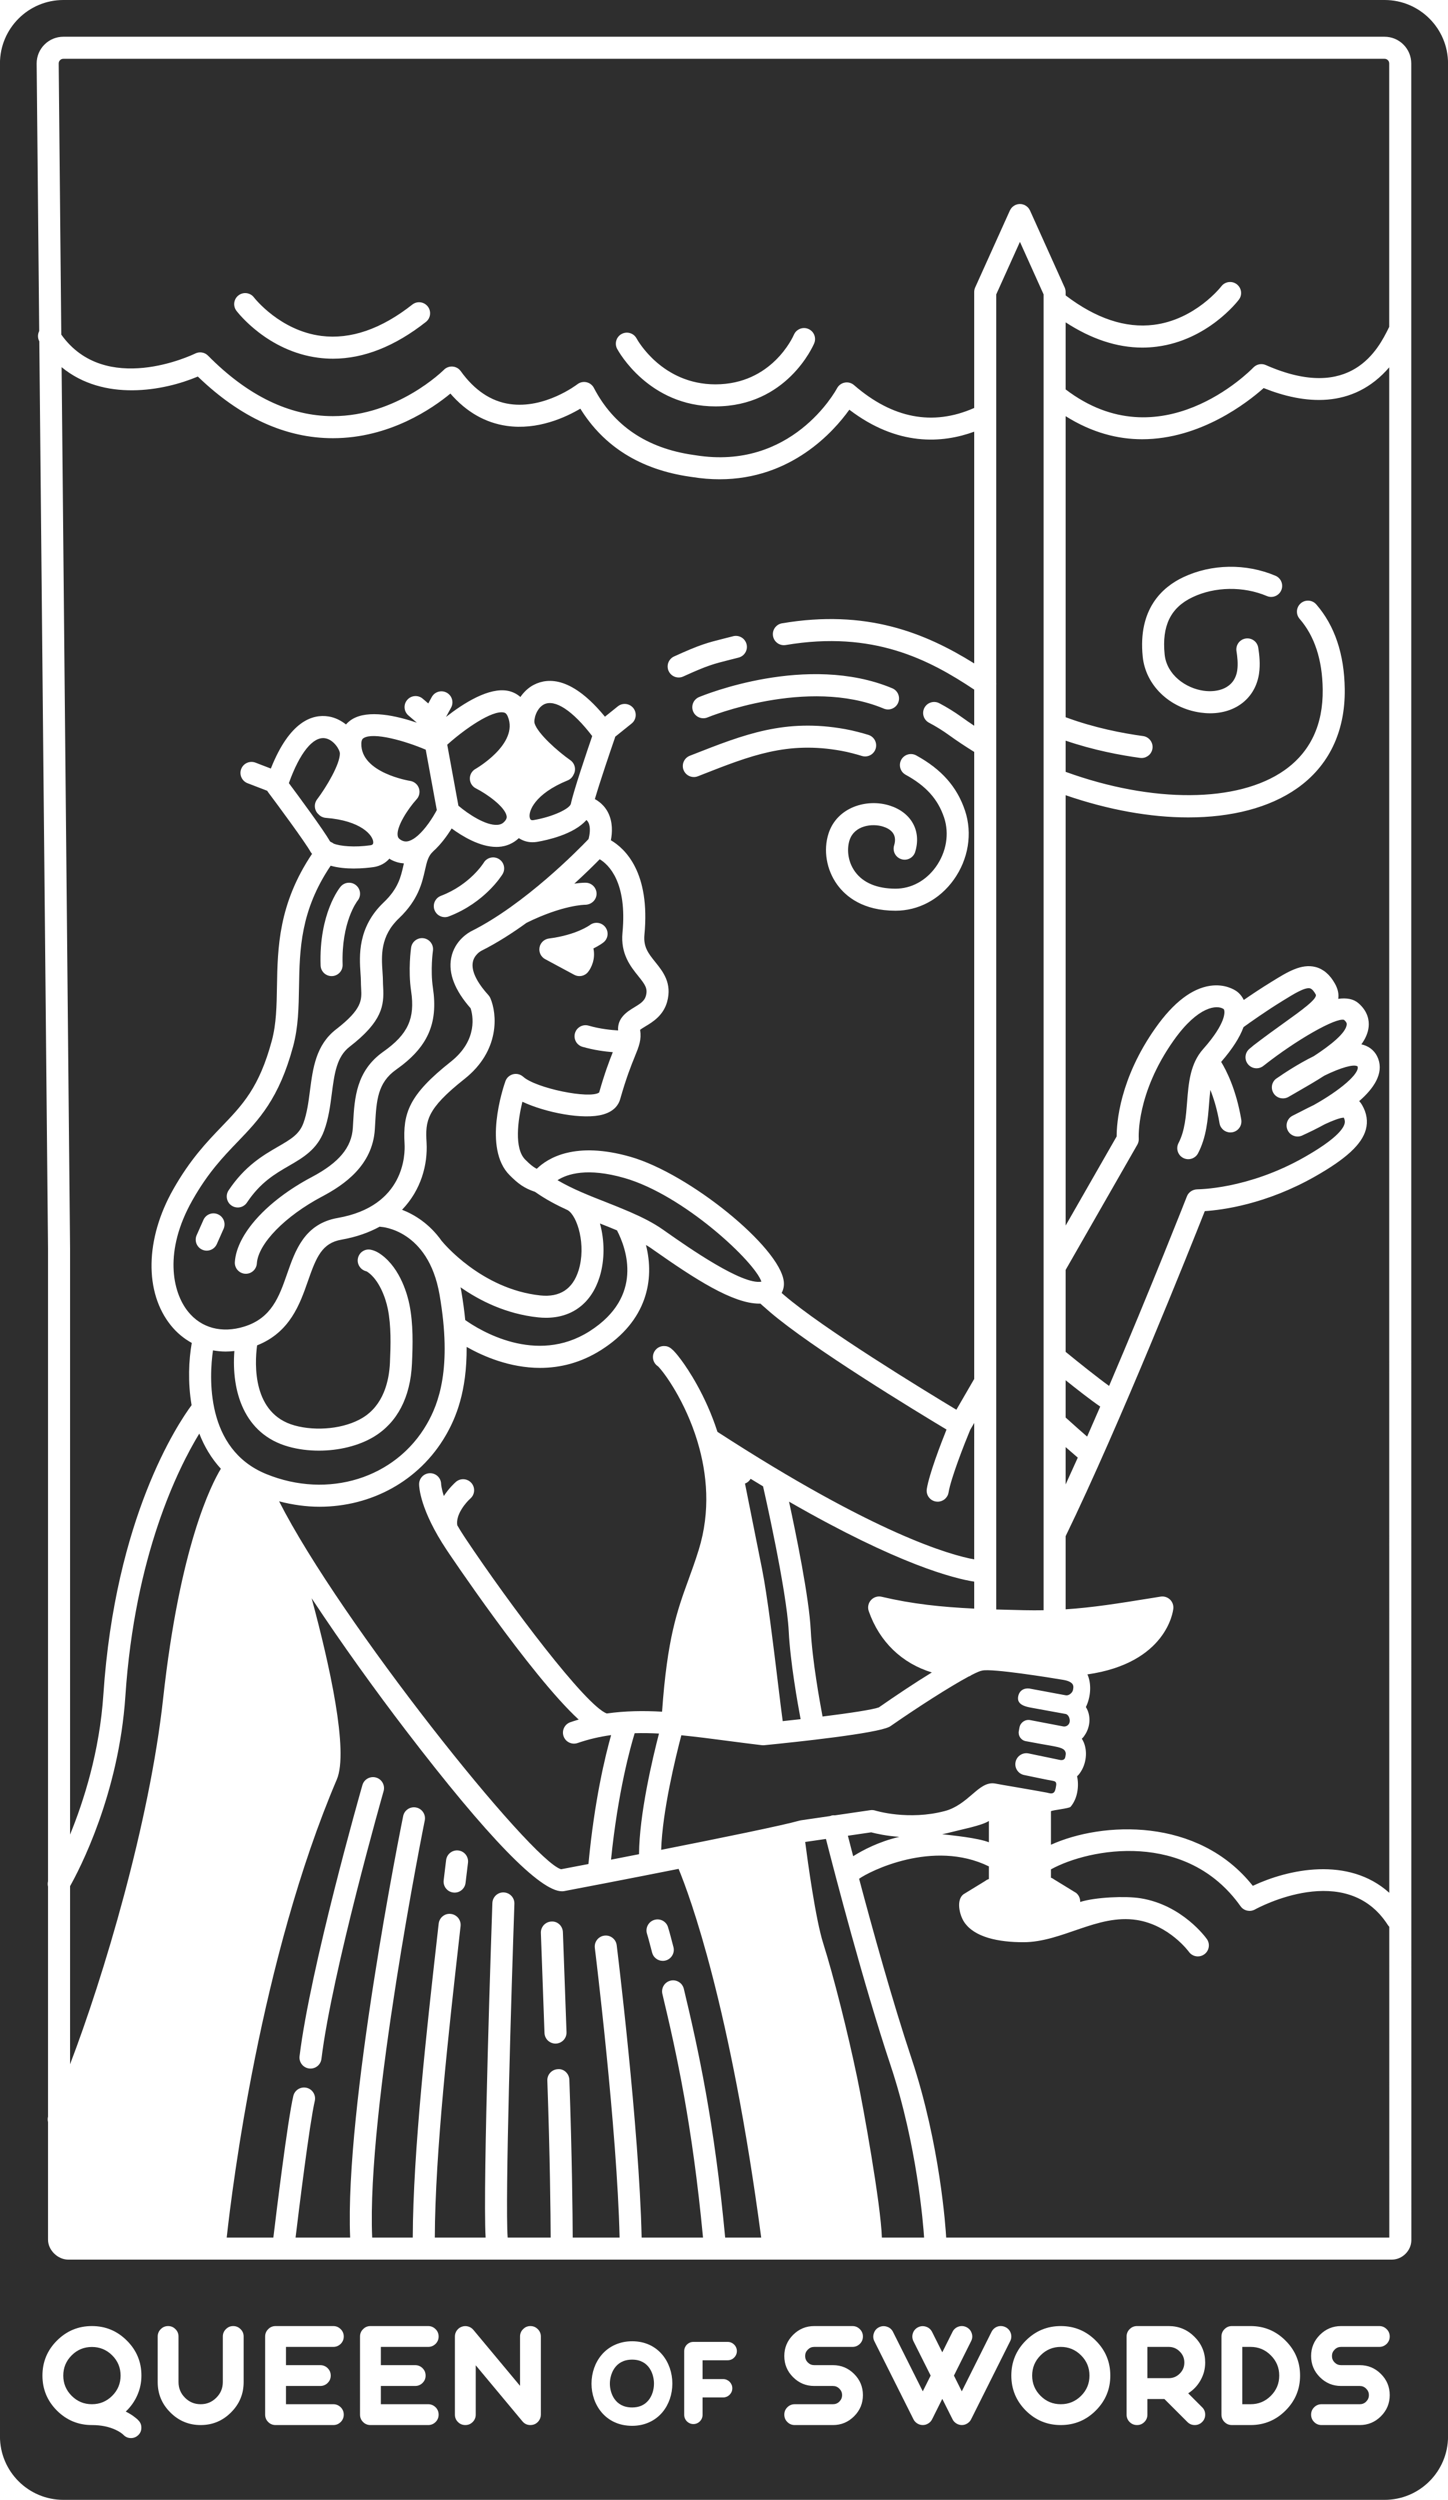<?xml version="1.0" encoding="UTF-8"?><svg xmlns="http://www.w3.org/2000/svg" xmlns:xlink="http://www.w3.org/1999/xlink" height="1100.0" preserveAspectRatio="xMidYMid meet" version="1.0" viewBox="281.4 50.0 637.2 1100.0" width="637.2" zoomAndPan="magnify"><g id="change1_1"><path d="M730.228,156.42l10.408,23.111v579.017c-2.767,0.046-5.599,0.054-8.588-0.017 c-4.297-0.092-8.323-0.199-12.244-0.32V351.35c0.029-0.309,0.029-0.615,0-0.921V179.532L730.228,156.42z M654.511,857.768 c0.601,2.348,1.386,5.397,2.329,9.01c4.227-2.666,11.353-6.444,20.323-8.516c-5.922-0.426-10.388-1.458-12.388-1.994 L654.511,857.768z M750.335,608.799v36.046c5.951,4.88,14.133,11.402,19.131,14.997c18.269-42.747,34.01-82.825,34.246-83.43 c0.739-1.885,2.567-3.04,4.591-3.078c0.18-0.047,22.035,0.104,47.05-14.113c13.419-7.628,17.049-12.222,17.731-14.735 c0.18-0.66,0.253-1.443-0.319-2.69c-1.768,0.032-5.162,1.405-8.348,2.886c-3.77,2.068-7.145,3.672-9.358,4.676l-0.511,0.249 c-2.396,1.184-5.304,0.183-6.488-2.22c-0.338-0.685-0.496-1.411-0.496-2.128c-0.003-1.793,0.995-3.517,2.715-4.36l0.578-0.284 c0.893-0.439,1.926-0.969,3.047-1.547c1.768-0.912,3.662-1.888,5.604-2.813c11.628-6.476,20.412-13.965,19.282-17.021 c-1.591-1.092-7.265,0.489-14.571,4.06c-3.836,2.46-8.001,4.897-12.276,7.341c-1.288,0.736-2.466,1.408-3.492,2.011 c-0.006,0.003-0.013,0.009-0.022,0.013c-2.314,1.342-5.336,0.578-6.674-1.737c-1.345-2.317-0.603-5.257,1.714-6.599 c2.842-1.983,9.128-6.163,16.115-9.617c7.091-4.632,14.075-10.062,14.448-13.861c0.032-0.316,0.095-0.972-1.197-2.093 c-3.561-1.017-20.579,8.515-35.491,20.276c-2.078,1.639-5.077,1.313-6.757-0.729c-1.673-2.043-1.411-5.045,0.6-6.76 c0,0,1.493-1.279,1.866-1.566c5.096-3.915,9.595-7.142,13.564-9.99c7.6-5.449,14.779-10.599,13.766-12.421 c-0.597-1.073-1.515-2.406-2.504-2.665c-2.201-0.575-7.113,2.453-11.439,5.124l-0.979,0.603c-7.052,4.34-14.112,9.359-16.849,11.336 c-1.661,4.565-4.956,9.683-9.842,15.302c2.222,3.611,6.601,12.048,8.852,25.388c0.445,2.643-1.336,5.143-3.975,5.592 c-0.275,0.044-0.546,0.066-0.815,0.066c-2.324,0-4.376-1.673-4.777-4.041c-1.036-6.139-2.563-10.998-4.033-14.692 c-0.23,1.913-0.397,3.926-0.561,6.037c-0.54,6.911-1.149,14.748-4.853,21.855c-1.238,2.371-4.161,3.296-6.542,2.059 c-2.374-1.238-3.296-4.164-2.059-6.542c2.788-5.352,3.293-11.846,3.782-18.126c0.644-8.247,1.31-16.778,7.066-23.25 c10.084-11.347,9.753-16.629,9.071-17.548c-0.028-0.019-0.057-0.041-0.085-0.063c-2.753-1.879-11.073-1.538-21.93,13.769 c-16.607,23.414-15.417,42.977-15.404,43.17c0.07,0.963-0.148,1.92-0.628,2.756L750.335,608.799z M750.335,673.742 c4.064,3.681,7.193,6.437,9.462,8.398c1.93-4.38,3.855-8.796,5.765-13.215c-4.139-2.821-10.227-7.578-15.226-11.588V673.742z M750.335,703.198c1.77-3.857,3.556-7.798,5.35-11.804c-1.284-1.089-3.056-2.616-5.35-4.636V703.198z M308.371,197.237 l-1.146-119.303c0-0.568,0.204-1.061,0.607-1.463c0.402-0.402,0.894-0.606,1.463-0.606H599.98h290.685 c0.568,0,1.06,0.204,1.463,0.606c0.403,0.403,0.606,0.895,0.606,1.463v115.9l-0.213,0.426c-4.468,9.03-16.345,33.022-54.103,16.371 c-1.863-0.821-4.038-0.385-5.449,1.07c-1.66,1.719-40.931,41.414-82.633,9.647v-29.506c11.291,7.347,22.59,11.107,33.739,11.107 c2.15,0,4.297-0.139,6.435-0.414c22.391-2.889,35.523-19.957,36.069-20.683c1.613-2.131,1.19-5.162-0.938-6.779 c-2.128-1.623-5.165-1.203-6.791,0.922c-0.111,0.145-11.373,14.625-29.691,16.936c-12.49,1.572-25.541-2.814-38.822-12.947v-1.494 c0-0.685-0.145-1.364-0.426-1.992l-15.253-33.875c-0.043-0.095-0.105-0.174-0.154-0.264c-0.079-0.149-0.158-0.295-0.252-0.436 c-0.086-0.127-0.18-0.245-0.275-0.362c-0.104-0.128-0.209-0.251-0.326-0.369c-0.109-0.108-0.225-0.206-0.343-0.303 c-0.125-0.103-0.251-0.204-0.388-0.294c-0.133-0.089-0.272-0.164-0.413-0.239c-0.096-0.051-0.178-0.116-0.278-0.161 c-0.05-0.023-0.103-0.031-0.154-0.051c-0.138-0.057-0.28-0.099-0.423-0.143c-0.17-0.053-0.338-0.107-0.51-0.14 c-0.116-0.022-0.234-0.03-0.351-0.044c-0.198-0.023-0.395-0.045-0.592-0.044c-0.108,0.001-0.216,0.016-0.324,0.024 c-0.205,0.016-0.409,0.033-0.609,0.074c-0.11,0.022-0.218,0.059-0.327,0.09c-0.197,0.054-0.391,0.113-0.58,0.193 c-0.039,0.016-0.079,0.022-0.118,0.039c-0.079,0.036-0.145,0.088-0.221,0.128c-0.171,0.088-0.337,0.18-0.497,0.288 c-0.115,0.077-0.221,0.163-0.328,0.249c-0.136,0.109-0.267,0.221-0.391,0.346c-0.107,0.107-0.203,0.222-0.299,0.338 c-0.101,0.124-0.201,0.248-0.29,0.382c-0.095,0.142-0.175,0.29-0.255,0.441c-0.046,0.088-0.107,0.164-0.148,0.256l-15.278,33.878 c-0.284,0.625-0.429,1.304-0.429,1.992v51.045c-0.05,0.02-0.102,0.027-0.152,0.049c-18.11,7.947-35.848,4.543-52.736-10.129 c-1.118-0.969-2.621-1.377-4.057-1.105c-1.449,0.262-2.703,1.178-3.4,2.475c-0.799,1.487-20.065,36.303-62.265,29.502l-1.14-0.171 c-20.292-2.93-34.964-12.844-43.612-29.467c-0.666-1.276-1.86-2.191-3.265-2.497c-1.402-0.313-2.87,0.019-4.01,0.903 c-0.139,0.107-14.296,10.959-29.748,8.695c-8.272-1.2-15.531-6.078-21.577-14.489c-0.834-1.162-2.137-1.891-3.561-2.002 c-1.418-0.111-2.826,0.41-3.83,1.427c-0.202,0.202-20.507,20.396-48.859,20.396c-0.006,0-0.016,0-0.022,0 c-19.001-0.006-37.48-8.967-54.927-26.632c-1.462-1.481-3.7-1.863-5.576-0.954C365.727,206.341,327.705,224.338,308.371,197.237z M552.982,203.511c0.553,1.032,13.883,25.315,43.252,25.315c0.003,0,0.006,0,0.006,0c31.365-0.003,42.971-26.613,43.451-27.746 c1.039-2.46-0.111-5.292-2.567-6.34c-2.453-1.051-5.301,0.095-6.362,2.548c-0.382,0.89-9.706,21.836-34.522,21.839 c-0.003,0-0.003,0-0.006,0c-23.427,0-34.244-19.354-34.708-20.207c-1.266-2.349-4.199-3.233-6.558-1.973 C552.607,198.21,551.716,201.15,552.982,203.511z M385.434,186.74c0.546,0.726,13.677,17.794,36.066,20.683 c2.141,0.275,4.284,0.414,6.438,0.414c13.501,0,27.222-5.424,40.884-16.181c2.106-1.658,2.469-4.708,0.811-6.81 c-1.658-2.106-4.711-2.469-6.81-0.811c-13.677,10.77-27.121,15.392-39.971,13.785c-18.233-2.302-29.473-16.658-29.685-16.933 c-1.617-2.137-4.66-2.554-6.788-0.938C384.241,181.562,383.818,184.602,385.434,186.74z M312.232,857.262l0-257.98l-3.723-387.721 c18.533,15.249,44.808,10.528,59.949,4.131c18.66,18.009,38.639,27.134,59.436,27.131c0.032,0,0.063,0,0.095,0 c24.816-0.032,43.684-13.071,51.612-19.638c6.997,8.064,15.294,12.834,24.725,14.205c13.646,1.995,26.022-3.763,32.457-7.565 c10.378,16.749,26.562,26.809,48.187,29.931l0.985,0.145c4.237,0.685,8.269,0.995,12.121,0.995 c31.475-0.003,50.106-20.876,57.078-30.613c21.253,16.212,40.922,14.794,54.953,9.669v101.976 c-21.802-13.595-47.601-23.91-84.565-17.656c-2.643,0.445-4.42,2.949-3.972,5.588c0.442,2.639,2.965,4.42,5.588,3.972 c38.49-6.5,63.059,6.375,82.948,19.621v15.902c-1.833-1.223-3.646-2.464-5.402-3.735c-3.154-2.28-6.507-4.36-9.964-6.182 c-2.371-1.241-5.301-0.341-6.551,2.03c-1.247,2.371-0.338,5.304,2.03,6.551c3.056,1.61,6.018,3.445,8.802,5.459 c3.544,2.567,7.28,5.027,11.085,7.388v275.902l-7.846,13.552c-13.962-8.402-58.823-35.772-75.955-50.567 c-0.295-0.255-0.64-0.563-0.942-0.826c0.8-1.475,1.168-3.213,0.939-5.11c-1.831-15.127-41.582-47.397-67.512-54.807 c-24.257-6.924-36.289,0.511-41.183,5.297c-1.716-0.869-3.038-2.009-5.09-4.063c-4.906-4.906-3.236-17.277-1.241-25.445 c10.053,4.717,26.831,8.098,35.586,5.579c4.992-1.44,6.798-4.43,7.439-6.681c2.731-9.639,4.97-15.139,6.45-18.78 c1.86-4.575,3.006-7.391,2.336-11.767c0.524-0.433,1.582-1.067,2.327-1.516c3.126-1.879,7.849-4.72,9.541-10.751 c2.311-8.237-1.841-13.393-5.178-17.539c-2.968-3.691-5.317-6.608-4.799-11.995c2.622-27.315-8.334-37.832-14.761-41.616 c0.628-3.226,0.927-7.967-1.256-12.234c-0.96-1.878-2.707-4.179-5.782-5.882c2.202-7.57,6.869-21.324,8.832-26.982 c0.05-0.142,0.058-0.29,0.094-0.436l7.237-5.816c2.087-1.677,2.422-4.73,0.742-6.817c-1.68-2.093-4.739-2.422-6.817-0.742 l-5.659,4.547c-14.171-17.277-24.695-17.375-31.196-14.082c-2.479,1.257-4.462,3.194-6.008,5.405 c-1.763-1.556-3.691-2.326-5.302-2.671c-8.423-1.796-19.748,5.423-27.428,11.449l2.233-4.093c1.285-2.352,0.417-5.298-1.932-6.58 c-2.355-1.291-5.298-0.42-6.58,1.932l-1.531,2.807l-2.425-2.081c-2.04-1.743-5.096-1.512-6.839,0.524 c-1.743,2.033-1.509,5.093,0.524,6.839l3.647,3.129c0.041,0.035,0.092,0.045,0.134,0.079c-8.899-3.028-21.496-5.948-28.645-1.471 c-0.856,0.538-1.768,1.273-2.606,2.231c-2.203-1.744-4.785-3.059-7.646-3.52c-7.184-1.151-17.184,2.144-25.418,22.918l-6.777-2.607 c-2.488-0.947-5.304,0.284-6.267,2.788c-0.96,2.497,0.287,5.304,2.788,6.267l8.662,3.333c0.078,0.127,0.132,0.266,0.223,0.387 c4.398,5.863,16.361,22.057,18.858,26.496c0.181,0.321,0.432,0.578,0.642,0.873c-14.794,22.088-15.146,41.319-15.434,58.389 c-0.142,8.443-0.275,16.418-2.257,23.784c-5.56,20.649-12.847,28.229-22.073,37.831c-6.482,6.747-13.832,14.394-21.334,27.645 c-12.339,21.801-12.74,45.291-1.02,59.843c2.625,3.261,5.747,5.813,9.19,7.708c-1.321,7.488-1.779,17.36-0.078,27.391 c-6.064,8.192-33.624,49.377-38.826,127.401C325.216,820.817,318.216,842.647,312.232,857.262z M651.531,380.358 c3.407,0.612,6.861,1.579,9.156,2.283c2.564,0.786,5.27-0.657,6.059-3.217c0.783-2.561-0.657-5.273-3.217-6.059 c-2.551-0.78-6.403-1.856-10.286-2.554c-26.367-4.726-44.29,2.311-66.982,11.227l-1.31,0.515c-2.491,0.979-3.719,3.795-2.741,6.289 c0.751,1.91,2.579,3.075,4.515,3.075c0.59,0,1.19-0.107,1.774-0.335l1.31-0.515C611.904,382.381,627.854,376.102,651.531,380.358z M679.921,390.903c8.998,4.935,14.22,10.747,16.933,18.846c2.384,7.117,1.007,15.253-3.678,21.766 c-4.357,6.053-10.804,9.526-17.69,9.526c-8.105,0-14.261-2.576-17.801-7.451c-3.546-4.878-3.533-10.517-2.444-13.864 c2.144-6.608,10.078-7.483,14.757-6.005c3.085,0.979,6.435,3.211,4.865,8.282c-0.792,2.557,0.638,5.273,3.198,6.065 c2.564,0.805,5.276-0.641,6.065-3.198c2.842-9.172-1.661-17.365-11.196-20.393c-10.002-3.179-23.133,0.613-26.916,12.25 c-2.396,7.372-0.931,16.02,3.82,22.562c3.795,5.225,11.325,11.451,25.65,11.451c10.043,0,19.361-4.941,25.565-13.561 c6.504-9.036,8.373-20.443,5.001-30.512c-3.498-10.441-10.318-18.154-21.463-24.27c-2.352-1.282-5.298-0.429-6.586,1.92 S677.572,389.615,679.921,390.903z M589.026,356.728c-2.472,1.032-3.637,3.871-2.605,6.34c0.777,1.863,2.58,2.984,4.477,2.984 c0.622,0,1.253-0.12,1.863-0.373c0.439-0.18,43.886-17.937,77.546-3.874c2.472,1.039,5.311-0.136,6.343-2.605 c1.032-2.472-0.133-5.311-2.605-6.343C636.587,337.213,590.952,355.926,589.026,356.728z M575.636,345.274 c0.815,1.787,2.573,2.842,4.417,2.842c0.672,0,1.354-0.139,2.005-0.436c10.738-4.887,13.207-5.509,20.544-7.356l3.833-0.972 c2.592-0.669,4.155-3.312,3.489-5.907c-0.669-2.595-3.315-4.155-5.907-3.489l-3.782,0.963c-7.757,1.951-10.659,2.684-22.193,7.934 C575.601,339.963,574.528,342.836,575.636,345.274z M710.105,676.125l-1.757,3.036c-2.394,5.745-8.461,21.132-9.533,27.572 c-0.395,2.374-2.45,4.054-4.777,4.054c-0.265,0-0.534-0.022-0.802-0.066c-2.643-0.439-4.427-2.936-3.988-5.579 c1.116-6.705,6.079-19.618,8.678-26.105c-13.366-8.02-59.731-36.198-77.961-51.94c-1.246-1.077-2.61-2.28-3.976-3.485 c-0.152,0.004-0.296,0.024-0.45,0.024c-11.72,0-28.577-11.025-46.295-23.456l-1.765-1.238c-0.571-0.399-1.223-0.74-1.821-1.119 c3.879,15.302,0.469,33.373-19.649,46.161c-9.147,5.816-18.369,7.922-26.935,7.922c-13.291,0-24.965-5.068-32.324-9.226 c0.14,19.777-4.814,31.339-9.129,38.823c-11.631,20.159-32.842,31.5-55.619,31.503c-5.868,0-11.837-0.835-17.777-2.383 c27.028,53.201,110.929,158.156,124.083,161.892c2.646-0.497,6.838-1.296,12.039-2.297c2.615-27.891,7.368-47.503,9.984-56.736 c-4.97,0.688-9.867,1.805-14.765,3.499c-2.545,0.868-5.295-0.474-6.169-2.999c-0.875-2.532,0.467-5.295,2.999-6.169 c1.221-0.422,2.441-0.799,3.662-1.159c-21.232-19.521-57.613-73.91-58.04-74.553c-11.852-17.779-12.193-27.914-12.193-29.009 c0-2.677,2.172-4.85,4.85-4.85c2.655,0,4.809,2.131,4.85,4.777c0.007,0.141,0.129,1.95,1.182,5.27 c2.259-3.448,4.764-5.736,5.296-6.201c2.017-1.765,5.086-1.557,6.842,0.458c1.759,2.011,1.56,5.067-0.445,6.832 c-1.875,1.664-6.567,7.025-5.775,11.774c0.001,0.005,0,0.009,0.001,0.013c1.007,1.738,2.149,3.587,3.463,5.557 c19.727,29.588,53.192,73.993,62.339,77.256c7.958-1.141,16.013-1.257,24.316-0.793c2.295-32.357,6.616-44.319,11.603-58.03 c1.471-4.044,2.993-8.228,4.518-13.147c5.326-17.182,3.629-33.665-0.406-47.25c-0.075-0.218-0.147-0.436-0.19-0.661 c-5.366-17.618-14.602-30.221-17.303-32.874c-1.345-0.862-2.235-2.368-2.235-4.086c0-2.677,2.172-4.85,4.85-4.85 c2.264,0,3.776,0.963,7.767,6.378c2.645,3.589,10.56,15.169,15.77,31.382c69.365,44.969,102.506,54.222,112.987,56.116V676.125z M617.224,704.176c-0.011-0.047-0.008-0.092-0.017-0.139c-1.801-1.081-3.628-2.188-5.488-3.326c-0.569,0.964-1.427,1.716-2.48,2.101 c2.053,10.297,5.274,26.448,7.534,37.742c2.283,11.417,4.973,33.6,6.937,49.8c0.839,6.93,1.593,13.151,2.129,16.992 c2.644-0.284,5.282-0.577,7.877-0.874c-1.315-6.958-4.552-25.114-5.229-38.642C627.57,749.502,617.328,704.627,617.224,704.176z M669.385,752.618c13.516,3.186,26.163,4.511,40.72,5.212v-11.869c-8.801-1.362-33.384-7.51-81.488-35.199 c3.094,14.287,8.846,42.347,9.556,56.582c0.661,13.235,4.029,31.818,5.198,37.972c12.329-1.542,22.28-3.067,24.789-4.031 c7.453-5.178,15.735-10.735,23.301-15.367c-13.09-3.978-23.055-13.448-27.769-26.985c-0.581-1.67-0.205-3.527,0.979-4.84 C665.859,752.776,667.655,752.201,669.385,752.618z M644.862,859.177l-9.137,1.335c1.174,9.065,4.593,34.022,7.922,44.559 c4.594,14.558,10.757,38.933,14.988,59.275c2.595,12.473,10.406,55.687,10.834,70.243h18.591 c-0.376-5.68-3.104-40.822-14.754-75.781C661.387,923.048,648.64,873.983,644.862,859.177z M752.514,845.038 c3.145-3.679,3.775-9.277,2.859-13.444c0.218-0.22,0.453-0.405,0.659-0.65c3.154-3.751,4.139-9.503,2.39-13.99 c-0.217-0.558-0.54-1.213-0.956-1.894c0.18-0.195,0.39-0.346,0.561-0.556c2.766-3.394,3.549-7.89,2.049-11.729 c-0.19-0.485-0.477-1.052-0.832-1.642c1.82-3.608,2.69-9.182,0.927-13.81c-0.074-0.195-0.199-0.35-0.281-0.539 c34.952-5.011,37.731-27.872,37.841-28.959c0.152-1.497-0.401-2.98-1.497-4.016c-1.096-1.029-2.605-1.49-4.098-1.26l-4.048,0.654 c-14.529,2.347-25.747,4.148-37.752,4.939v-32.182c23.805-49.032,54.865-126.936,61.239-143.039 c7.612-0.483,26.894-2.949,48.572-15.269c13.655-7.761,20.532-14.119,22.3-20.62c0.972-3.577,0.417-7.211-1.654-10.804 c-0.379-0.657-0.805-1.225-1.272-1.708c6.422-5.576,10.795-12.086,8.367-18.65c-1.096-2.962-3.362-5.112-6.381-6.062 c-0.335-0.104-0.679-0.193-1.032-0.265c1.815-2.513,2.952-5.09,3.211-7.748c0.265-2.722-0.297-6.725-4.496-10.369 c-2.22-1.92-5.298-2.415-8.891-1.913c0.319-2.087-0.107-4.272-1.44-6.662c-2.204-3.966-5.074-6.435-8.528-7.334 c-6.229-1.626-12.424,2.204-18.985,6.255l-0.966,0.597c-4.199,2.583-8.333,5.35-11.65,7.64c-1.019-2.115-2.418-3.31-3.069-3.769 c-0.988-0.714-5.216-3.397-11.698-2.469c-8.073,1.171-16.137,7.356-23.961,18.385c-16.017,22.584-17.226,42.273-17.214,47.899 l-22.451,39.224V399.915c18.87,6.494,37.329,9.771,53.955,9.771c19.061,0,35.715-4.259,47.827-12.755 c14.012-9.829,21.29-24.946,21.047-43.713c-0.202-15.392-4.42-27.926-12.531-37.259c-1.752-2.018-4.818-2.239-6.842-0.477 c-2.021,1.755-2.235,4.818-0.477,6.842c6.564,7.552,9.98,17.987,10.151,31.02c0.205,15.635-5.487,27.629-16.917,35.646 c-20.426,14.333-58.003,14.507-96.212,0.639v-13.725c12.272,4.204,24.295,6.442,32.76,7.589c0.221,0.032,0.439,0.044,0.657,0.044 c2.39,0,4.471-1.765,4.799-4.199c0.36-2.652-1.5-5.096-4.155-5.456c-8.742-1.186-21.477-3.597-34.061-8.288V233.123 c11.65,7.338,23.073,10.158,33.65,10.158c25.773,0,46.554-16.342,53.491-22.524c17.446,7.004,39.189,9.57,55.257-9.122v388.366 l0.026,282.878c-18.021-16.213-44.585-10.376-60.06-3.063c-24.118-30.433-66.425-28.236-88.83-18.081v-14.753 C744.662,846.445,751.86,845.801,752.514,845.038z M842.67,303.345c-12.986-5.5-28.172-5.247-40.637,0.676 c-9.273,4.404-19.881,14.037-17.776,34.916c1.266,12.544,11.717,22.666,25.413,24.617c1.465,0.208,2.895,0.309,4.284,0.309 c11.294,0,19.869-6.728,21.476-17.365c0.641-4.237,0.158-8.37-0.335-11.496c-0.414-2.643-2.864-4.452-5.544-4.035 c-2.646,0.414-4.452,2.898-4.035,5.544c0.382,2.437,0.764,5.611,0.322,8.537c-1.203,7.96-8.736,9.772-14.798,8.9 c-7.824-1.111-16.222-6.962-17.135-15.985c-1.269-12.594,2.636-20.598,12.288-25.183c9.854-4.679,22.382-4.869,32.694-0.508 c2.485,1.051,5.314-0.107,6.356-2.573C846.288,307.235,845.136,304.387,842.67,303.345z M918.619,77.934V600v522.067 c0,7.713-3.127,14.697-8.182,19.752c-5.055,5.055-12.038,8.181-19.752,8.181H600H309.315c-7.714,0-14.697-3.126-19.752-8.181 c-5.055-5.055-8.182-12.039-8.182-19.752V600V77.934c0-7.713,3.126-14.697,8.182-19.752C294.618,53.127,301.601,50,309.315,50H600 h290.685c7.714,0,14.697,3.127,19.752,8.182C915.492,63.237,918.619,70.221,918.619,77.934z M336.74,1111.15 c2.153-2.036,3.83-4.395,5.033-7.072c1.241-2.772,1.863-5.693,1.863-8.758c0-6.011-2.134-11.145-6.4-15.392 c-4.25-4.269-9.38-6.403-15.395-6.403c-5.993,0-11.123,2.134-15.392,6.403c-4.247,4.247-6.371,9.38-6.371,15.392 c0,5.996,2.125,11.126,6.371,15.392c4.269,4.25,9.399,6.375,15.392,6.375c3.978,0,7.461,0.698,10.447,2.093 c0.931,0.426,1.765,0.912,2.504,1.456c0.23,0.155,0.445,0.319,0.638,0.496c0.06,0.038,0.117,0.085,0.177,0.145l0.028,0.028 l0.028,0.028c0.912,0.991,2.036,1.484,3.375,1.484c1.184,0,2.22-0.407,3.113-1.222c0.931-0.852,1.418-1.91,1.456-3.17 c0.057-1.263-0.341-2.358-1.193-3.29l-0.088-0.085l-0.114-0.117c-0.098-0.117-0.205-0.234-0.322-0.35 c-0.347-0.309-0.726-0.619-1.133-0.931C339.572,1112.719,338.233,1111.886,336.74,1111.15z M388.62,1078.125 c0-1.263-0.445-2.34-1.339-3.23c-0.912-0.912-1.999-1.37-3.258-1.37c-1.26,0-2.336,0.458-3.23,1.37 c-0.894,0.89-1.339,1.967-1.339,3.23v20.046c0,2.696-0.96,4.995-2.879,6.899c-1.901,1.901-4.19,2.851-6.867,2.851 c-2.696,0-4.995-0.95-6.896-2.851c-1.904-1.904-2.854-4.202-2.854-6.899v-20.046c0-1.263-0.445-2.34-1.339-3.23 c-0.89-0.912-1.967-1.37-3.227-1.37c-1.282,0-2.368,0.458-3.261,1.37c-0.89,0.89-1.339,1.967-1.339,3.23v20.046 c0,5.219,1.853,9.671,5.56,13.355c3.685,3.707,8.136,5.56,13.355,5.56c5.216,0,9.671-1.853,13.355-5.56 c3.704-3.685,5.557-8.136,5.557-13.355V1078.125z M407.242,1090.723v-8.032h20.832c1.26,0,2.346-0.445,3.258-1.336 c0.893-0.894,1.339-1.97,1.339-3.23c0-1.263-0.445-2.34-1.339-3.23c-0.912-0.912-1.999-1.37-3.258-1.37h-25.397 c-1.282,0-2.368,0.458-3.261,1.37c-0.89,0.89-1.339,1.967-1.339,3.23v34.364c0,1.279,0.448,2.365,1.339,3.258 c0.893,0.89,1.98,1.339,3.261,1.339h25.397c1.26,0,2.346-0.448,3.258-1.339c0.893-0.893,1.339-1.98,1.339-3.258 c0-1.263-0.445-2.34-1.339-3.23c-0.912-0.894-1.999-1.339-3.258-1.339h-20.832v-8.032h15.098c1.263,0,2.349-0.445,3.261-1.339 c0.89-0.89,1.339-1.967,1.339-3.23c0-1.279-0.448-2.365-1.339-3.258c-0.912-0.894-1.999-1.339-3.261-1.339H407.242z M448.994,1090.723v-8.032h20.832c1.26,0,2.346-0.445,3.258-1.336c0.89-0.894,1.339-1.97,1.339-3.23c0-1.263-0.448-2.34-1.339-3.23 c-0.912-0.912-1.999-1.37-3.258-1.37h-25.4c-1.279,0-2.368,0.458-3.258,1.37c-0.894,0.89-1.339,1.967-1.339,3.23v34.364 c0,1.279,0.445,2.365,1.339,3.258c0.89,0.89,1.98,1.339,3.258,1.339h25.4c1.26,0,2.346-0.448,3.258-1.339 c0.89-0.893,1.339-1.98,1.339-3.258c0-1.263-0.448-2.34-1.339-3.23c-0.912-0.894-1.999-1.339-3.258-1.339h-20.832v-8.032h15.098 c1.26,0,2.346-0.445,3.258-1.339c0.894-0.89,1.339-1.967,1.339-3.23c0-1.279-0.445-2.365-1.339-3.258 c-0.912-0.894-1.999-1.339-3.258-1.339H448.994z M519.408,1078.125c0-1.263-0.448-2.34-1.339-3.23 c-0.912-0.912-1.999-1.37-3.258-1.37c-1.263,0-2.34,0.458-3.23,1.37c-0.894,0.89-1.339,1.967-1.339,3.23v21.706l-20.544-24.646 c-0.622-0.739-1.396-1.231-2.327-1.484c-0.931-0.253-1.853-0.215-2.766,0.117c-0.912,0.328-1.639,0.881-2.182,1.658 c-0.562,0.796-0.843,1.677-0.843,2.649v34.364c0,1.279,0.445,2.365,1.339,3.258c0.89,0.89,1.98,1.339,3.258,1.339 c1.26,0,2.336-0.448,3.23-1.339c0.893-0.893,1.339-1.98,1.339-3.258v-21.709l20.541,24.646c0.912,1.108,2.087,1.661,3.524,1.661 c0.54,0,1.064-0.088,1.569-0.262c0.912-0.332,1.639-0.894,2.182-1.689c0.565-0.796,0.846-1.677,0.846-2.646V1078.125z M577.275,1098.819c0-9.245-6.078-18.606-17.69-18.606c-5.418,0-10.201,2.137-13.466,6.018c-2.854,3.388-4.423,7.884-4.423,12.661 c0,9.21,6.144,18.533,17.889,18.533c5.377,0,10.116-2.134,13.343-6.005C575.731,1108.051,577.275,1103.577,577.275,1098.819z M605.665,1084.538c0-2.232-1.809-4.041-4.041-4.041h-15.098c-2.232,0-4.041,1.809-4.041,4.041v28.068 c0,2.232,1.809,4.041,4.041,4.041c2.232,0,4.041-1.809,4.041-4.041v-7.666h9.049c2.232,0,4.041-1.809,4.041-4.041 s-1.809-4.041-4.041-4.041h-9.049v-8.278h11.057C603.856,1088.58,605.665,1086.771,605.665,1084.538z M635.702,1086.707 c0-1.105,0.398-2.046,1.193-2.823c0.777-0.796,1.718-1.193,2.823-1.193h16.816c1.26,0,2.346-0.445,3.258-1.336 c0.893-0.894,1.339-1.97,1.339-3.23c0-1.263-0.445-2.34-1.339-3.23c-0.912-0.912-1.999-1.37-3.258-1.37h-16.816 c-3.628,0-6.731,1.291-9.311,3.871c-2.58,2.579-3.871,5.683-3.871,9.311c0,3.647,1.291,6.75,3.871,9.311 c2.579,2.583,5.683,3.871,9.311,3.871h8.231c1.105,0,2.046,0.398,2.823,1.193c0.796,0.777,1.193,1.718,1.193,2.823 c0,1.105-0.398,2.055-1.193,2.851c-0.777,0.777-1.718,1.165-2.823,1.165h-16.816c-1.279,0-2.365,0.445-3.258,1.339 c-0.89,0.89-1.339,1.967-1.339,3.23c0,1.279,0.448,2.365,1.339,3.258c0.893,0.89,1.98,1.339,3.258,1.339h16.816 c3.628,0,6.731-1.291,9.311-3.871s3.871-5.683,3.871-9.311c0-3.628-1.291-6.731-3.871-9.311s-5.683-3.871-9.311-3.871h-8.231 c-1.105,0-2.046-0.388-2.823-1.165C636.1,1088.765,635.702,1087.812,635.702,1086.707z M726.202,1076.67 c-0.407-1.203-1.171-2.087-2.301-2.65c-2.288-1.125-4.944-0.324-6.164,2.037l-13.096,26.19l-3.46-6.927l7.565-15.158 c0.581-1.127,0.669-2.289,0.262-3.492s-1.174-2.087-2.299-2.649c-1.127-0.562-2.289-0.65-3.492-0.262 c-1.203,0.407-2.087,1.175-2.649,2.298l-4.509,9.02l-4.483-8.96c-0.581-1.146-1.465-1.91-2.646-2.299 c-1.203-0.407-2.377-0.331-3.52,0.23c-1.127,0.565-1.891,1.446-2.298,2.649c-0.388,1.203-0.303,2.377,0.262,3.52l7.565,15.101 l-3.464,6.927l-13.093-26.13c-0.565-1.146-1.446-1.91-2.649-2.299c-1.203-0.407-2.377-0.331-3.52,0.23 c-1.124,0.565-1.882,1.446-2.27,2.649c-0.407,1.203-0.328,2.377,0.234,3.52l17.198,34.335c0.385,0.777,0.947,1.386,1.686,1.834 c0.736,0.464,1.541,0.698,2.415,0.698c0.871,0,1.677-0.234,2.415-0.698c0.736-0.448,1.298-1.058,1.686-1.834l4.483-8.992 l4.509,8.992c0.388,0.777,0.95,1.386,1.689,1.834c0.736,0.464,1.541,0.698,2.415,0.698c0.852,0,1.648-0.234,2.384-0.698 c0.739-0.448,1.301-1.058,1.689-1.834l17.198-34.392C726.506,1079.034,726.591,1077.872,726.202,1076.67z M769.999,1095.32 c0-6.011-2.134-11.145-6.4-15.392c-4.25-4.269-9.38-6.403-15.395-6.403c-5.992,0-11.123,2.134-15.392,6.403 c-4.247,4.247-6.371,9.38-6.371,15.392c0,5.996,2.125,11.126,6.371,15.392c4.269,4.25,9.399,6.375,15.392,6.375 c6.015,0,11.145-2.125,15.395-6.375C767.864,1106.446,769.999,1101.315,769.999,1095.32z M804.274,1103.118 c2.289-1.455,4.092-3.356,5.412-5.702c1.377-2.425,2.065-5.036,2.065-7.827c0-4.423-1.569-8.206-4.714-11.35 c-3.141-3.141-6.924-4.714-11.347-4.714h-13.933c-1.282,0-2.368,0.458-3.261,1.37c-0.89,0.89-1.339,1.967-1.339,3.23v34.364 c0,1.279,0.448,2.365,1.339,3.258c0.893,0.89,1.98,1.339,3.261,1.339c1.26,0,2.336-0.448,3.227-1.339 c0.893-0.893,1.339-1.98,1.339-3.258v-6.867h7.477l10.125,10.125c0.893,0.89,1.97,1.339,3.23,1.339c1.26,0,2.346-0.448,3.258-1.339 c0.893-0.893,1.339-1.98,1.339-3.258c0-1.263-0.445-2.34-1.339-3.23L804.274,1103.118z M853.503,1095.32 c0-6.011-2.134-11.145-6.403-15.392c-4.247-4.269-9.38-6.403-15.392-6.403h-8.203c-1.279,0-2.368,0.458-3.258,1.37 c-0.894,0.89-1.339,1.967-1.339,3.23v34.364c0,1.279,0.445,2.365,1.339,3.258c0.89,0.89,1.98,1.339,3.258,1.339h8.203 c6.011,0,11.145-2.125,15.392-6.375C851.368,1106.446,853.503,1101.315,853.503,1095.32z M867.527,1086.707 c0-1.105,0.398-2.046,1.193-2.823c0.773-0.796,1.714-1.193,2.823-1.193h16.813c1.263,0,2.349-0.445,3.261-1.336 c0.89-0.894,1.339-1.97,1.339-3.23c0-1.263-0.448-2.34-1.339-3.23c-0.912-0.912-1.999-1.37-3.261-1.37h-16.813 c-3.628,0-6.731,1.291-9.311,3.871c-2.583,2.579-3.871,5.683-3.871,9.311c0,3.647,1.288,6.75,3.871,9.311 c2.579,2.583,5.683,3.871,9.311,3.871h8.231c1.105,0,2.046,0.398,2.823,1.193c0.796,0.777,1.193,1.718,1.193,2.823 c0,1.105-0.398,2.055-1.193,2.851c-0.777,0.777-1.718,1.165-2.823,1.165h-16.816c-1.282,0-2.368,0.445-3.258,1.339 c-0.893,0.89-1.339,1.967-1.339,3.23c0,1.279,0.445,2.365,1.339,3.258c0.89,0.89,1.976,1.339,3.258,1.339h16.816 c3.628,0,6.731-1.291,9.311-3.871c2.58-2.579,3.871-5.683,3.871-9.311c0-3.628-1.291-6.731-3.871-9.311 c-2.579-2.579-5.683-3.871-9.311-3.871h-8.231c-1.108,0-2.049-0.388-2.823-1.165 C867.925,1088.765,867.527,1087.812,867.527,1086.707z M902.473,1035.729L902.433,600V77.934c0-3.143-1.224-6.098-3.447-8.321 c-2.223-2.224-5.178-3.448-8.321-3.448H599.98H309.295c-3.143,0-6.099,1.224-8.321,3.447c-2.223,2.224-3.447,5.179-3.447,8.322 l1.13,117.735c-0.719,1.388-0.745,3.075,0.044,4.528l3.832,399.177v278.429c-0.187,0.778-0.194,1.578,0,2.335v101.244 c-0.207,0.789-0.185,1.594,0,2.359v51.784c0,4.623,4.331,8.764,8.859,8.764h582.522 C898.494,1044.288,902.473,1040.309,902.473,1035.729z M748.204,1082.691c-3.47,0-6.441,1.244-8.904,3.726 c-2.463,2.463-3.694,5.431-3.694,8.904s1.231,6.441,3.694,8.904c2.463,2.466,5.434,3.697,8.904,3.697 c3.473,0,6.45-1.231,8.935-3.697c2.463-2.463,3.694-5.431,3.694-8.904s-1.231-6.441-3.694-8.904 C754.654,1083.934,751.677,1082.691,748.204,1082.691z M696.007,857.112c4.523,0.505,15.711,1.617,20.564,3.542v-9.4 c-2.846,2.005-12.692,3.896-16.787,4.987C698.511,856.58,697.254,856.859,696.007,857.112z M559.584,1088.296 c-7.742,0-9.807,6.659-9.807,10.596c0,3.88,2.065,10.451,9.807,10.451c3.022,0,5.421-1.042,7.132-3.097 c1.572-1.888,2.475-4.594,2.475-7.426C569.192,1094.91,567.168,1088.296,559.584,1088.296z M560.695,812.655 c-1.85,6.01-7.388,25.828-10.412,55.644c3.868-0.751,8.02-1.561,12.332-2.407c0.09-17.422,5.906-42.013,8.774-53.091 C567.749,812.611,564.192,812.555,560.695,812.655z M831.708,1082.691h-3.634v25.23h3.634c3.492,0,6.469-1.231,8.932-3.697 c2.463-2.463,3.697-5.431,3.697-8.904s-1.234-6.441-3.697-8.904C838.177,1083.934,835.2,1082.691,831.708,1082.691z M892.176,897.124c-18.259-28.621-56.923-7.792-58.565-6.886c-2.156,1.19-4.872,0.568-6.299-1.44 c-23.738-33.472-66.458-25.573-83.444-16.231v3.655c0.479,0.177,0.943,0.414,1.361,0.748l9.724,5.959 c1.22,0.976,1.838,2.463,1.776,3.983c6.761-2.119,19.924-2.691,26.51-1.637c18.388,2.927,28.801,17.327,29.233,17.94 c1.553,2.182,1.039,5.21-1.146,6.76c-0.852,0.606-1.831,0.897-2.804,0.897c-1.512,0-3.003-0.704-3.947-2.027 c-0.085-0.12-8.635-11.777-22.972-14.009c-17.27-2.688-32.807,9.784-49.86,9.784c-10.811,0-21.64-2.083-26.125-8.983 c-1.954-3.007-3.534-9.481-0.296-12.072c0.013-0.01,9.724-5.955,9.724-5.955c0.466-0.372,0.983-0.636,1.522-0.813v-5.536 c-24.611-12.071-52.799,2.276-57.116,5.449c5.751,21.647,14.616,53.721,23.052,79.03c12.632,37.906,15.043,74.863,15.273,78.85 h194.993l-0.013-136.766C892.555,897.604,892.345,897.388,892.176,897.124z M795.69,1082.691h-9.368v13.766h9.368 c1.901,0,3.52-0.669,4.859-2.008c1.358-1.358,2.036-2.977,2.036-4.859c0-1.901-0.679-3.524-2.036-4.859 C799.21,1083.372,797.59,1082.691,795.69,1082.691z M321.84,1082.722c-3.47,0-6.441,1.231-8.904,3.694 c-2.463,2.463-3.694,5.431-3.694,8.904s1.231,6.441,3.694,8.904c2.463,2.466,5.434,3.697,8.904,3.697 c3.473,0,6.45-1.231,8.935-3.697c2.463-2.463,3.694-5.431,3.694-8.904s-1.231-6.441-3.694-8.904 C328.291,1083.953,325.313,1082.722,321.84,1082.722z M521.668,629.859c-1.137,0-2.298-0.063-3.492-0.189 c-14.097-1.493-25.662-7.33-34.115-13.231c0.1,0.511,0.212,1.004,0.303,1.53c0.798,4.588,1.369,8.868,1.759,12.882 c6.2,4.397,31.103,19.937,54.681,4.951c23.943-15.221,16.29-36.345,12.107-44.408c-2.441-1.021-4.938-2.031-7.507-3.037 c2.043,7.295,2.215,15.989-0.154,23.572C541.645,623.466,533.148,629.859,521.668,629.859z M555.322,460.423 c-0.893,9.32,3.612,14.915,6.899,19.004c3.097,3.849,4.319,5.541,3.394,8.837c-0.606,2.169-2.371,3.356-5.2,5.058 c-2.844,1.711-7.428,4.541-7.015,10.106c-2.832-0.167-7.918-0.652-12.977-2.115c-2.573-0.758-5.263,0.736-6.005,3.309 c-0.745,2.573,0.736,5.263,3.309,6.005c4.974,1.44,9.906,2.081,13.338,2.365c-1.511,3.768-3.57,9.186-6.007,17.747 c-4.212,2.958-27.816-1.885-33.439-6.949c-1.206-1.083-2.873-1.493-4.445-1.092c-1.572,0.401-2.838,1.56-3.375,3.091 c-1.051,2.99-9.917,29.536,1.856,41.313c3.692,3.692,6.291,5.695,11.195,7.345c4.508,3.193,9.363,5.775,14.342,8.042 c4.317,2.475,8.247,15.519,4.802,26.545c-2.561,8.206-8.241,11.881-16.794,10.994c-26.032-2.759-42.977-23.437-43.22-23.74 c-0.047-0.058-0.105-0.101-0.154-0.157c-5.463-7.749-12.204-11.751-17.499-13.804c8.385-8.691,11.356-19.925,10.786-29.606 c-0.559-9.507-0.082-14.666,16.664-27.926c15.818-12.519,14.372-28.766,11.398-35.608c-0.212-0.486-0.502-0.935-0.859-1.326 c-5.14-5.667-7.518-10.637-6.873-14.369c0.581-3.372,3.602-5.026,3.675-5.064c6.861-3.431,13.658-7.775,20.013-12.381 c15.884-7.821,25.458-7.927,25.837-7.927c0.003,0,0.003,0,0.006,0c2.605-0.041,4.872-2.052,4.948-4.714 c0.076-2.677-2.033-4.91-4.711-4.982c-0.192-0.016-1.955-0.049-5.084,0.418c4.88-4.444,8.731-8.258,11.179-10.755 C549.147,430.401,557.47,438.058,555.322,460.423z M547.757,457.935c-1.626-2.106-4.666-2.491-6.785-0.884 c-0.057,0.044-5.869,4.357-18,5.917c-2.09,0.265-3.767,1.853-4.149,3.928c-0.385,2.071,0.613,4.152,2.469,5.153l12.8,6.886 c0.726,0.388,1.516,0.578,2.295,0.578c1.418,0,2.813-0.622,3.76-1.781c1.512-1.857,3.372-5.854,2.387-10.378 c2.646-1.317,4.086-2.406,4.408-2.658C549.033,463.047,549.383,460.041,547.757,457.935z M490.635,388.352 c0.186-0.107,19.133-10.997,14.255-22.979c-0.657-1.613-1.383-1.771-1.815-1.863c-5.206-1.067-17.236,7.313-24.867,14.18 l4.918,26.845c4.385,3.726,12.055,8.773,17.123,8.418c1.386-0.082,2.387-0.562,3.252-1.56c0.928-1.07,0.944-1.787,0.824-2.406 c-0.783-3.984-8.522-9.563-13.504-12.08c-1.598-0.808-2.621-2.431-2.662-4.221C488.122,390.893,489.073,389.226,490.635,388.352z M531.181,393.407c-14.445,5.876-17.441,13.671-16.629,16.525c0.208,0.732,0.527,1.108,1.632,0.935 c8.727-1.481,16.004-5.083,16.437-7.195c1.127-5.487,7.139-23.222,9.387-29.78c-8.566-11.186-16.412-16.371-21.211-13.949 c-3.391,1.721-4.657,6.776-4.142,8.389c1.452,4.537,10.069,12.187,15.72,16.168c2.078,1.462,2.655,4.256,1.399,6.406 C533.281,392.002,532.381,392.917,531.181,393.407z M558.658,583.311c5.105,2.218,10.052,4.657,14.383,7.688l1.771,1.241 c9.336,6.548,33.325,23.354,41.651,21.716c-2.889-8.73-34.216-38.156-60.339-45.62c-16.257-4.648-25.072-1.797-29.388,0.979 c6.633,3.909,14.138,6.845,21.441,9.706c3.231,1.265,6.482,2.578,9.692,3.952C558.141,583.063,558.404,583.174,558.658,583.311z M336.569,796.362c-2.878,43.161-20.231,76.294-24.337,83.596v78.379c14.712-38.494,34.916-105.894,40.96-160.977 c7.327-66.732,21.069-93.924,25.398-101.075c-4.226-4.61-7.325-9.893-9.486-15.48C359.711,696.226,340.693,734.456,336.569,796.362z M398.534,698.603c27.213,11.139,56.929,1.898,70.685-21.946c5.115-8.869,11.259-24.428,5.592-57.027 c-4.963-28.545-25.479-29.764-25.685-29.77c-0.224-0.009-0.436-0.055-0.651-0.095c-4.67,2.554-10.2,4.56-16.799,5.715 c-8.55,1.497-11.06,7.571-14.757,18.183c-3.529,10.128-7.883,22.586-22.391,28.338c-1.106,8.447-2.005,30.067,16.459,35.224 c9.807,2.737,22.082,1.383,29.865-3.293c9.39-5.636,11.789-16.371,12.149-24.381c0.35-7.789,0.568-16.026-0.938-23.594 c-1.058-5.307-3.962-12.705-8.66-16.09c-0.546-0.391-0.755-0.448-0.777-0.455c-2.576-0.603-4.275-3.176-3.713-5.762 c0.559-2.589,3.025-4.243,5.604-3.751c2.027,0.404,3.568,1.389,4.55,2.096c8.787,6.324,11.796,18.489,12.506,22.066 c1.721,8.632,1.493,17.542,1.115,25.924c-0.666,14.89-6.491,26.048-16.841,32.261c-6.602,3.966-15.367,6.075-24.109,6.078 c-4.562,0-9.118-0.575-13.358-1.762c-19.653-5.484-25.194-24.449-23.841-42.082c-1.287,0.142-2.567,0.238-3.827,0.238 c-1.91,0-3.77-0.205-5.593-0.525C373.502,655.614,371.602,687.588,398.534,698.603z M412.985,484.277 c0.276-16.501,0.592-33.544,13.919-53.338c3.265,0.918,6.862,1.234,10.124,1.234c3.688,0,6.93-0.369,8.724-0.625 c2.892-0.414,5.315-1.769,7.004-3.733c0.236,0.144,0.425,0.323,0.674,0.456c1.824,0.98,3.745,1.512,5.702,1.645 c-0.067,0.294-0.136,0.588-0.202,0.881c-1.124,5.014-2.289,10.201-8.667,16.263c-11.587,11.009-10.732,23.664-10.22,31.226 c0.088,1.317,0.174,2.523,0.174,3.587c0,1.045,0.054,2.065,0.111,3.075c0.278,5.071,0.499,9.074-11.028,17.984 c-8.888,6.867-10.217,17.109-11.502,27.014c-0.631,4.878-1.288,9.923-2.889,14.271c-1.822,4.938-5.547,7.098-11.186,10.362 c-6.476,3.751-14.533,8.417-21.728,19.209c-1.487,2.229-0.884,5.241,1.345,6.725c0.827,0.552,1.762,0.815,2.687,0.815 c1.566,0,3.104-0.758,4.038-2.16c5.942-8.913,12.336-12.613,18.518-16.197c6.097-3.527,12.399-7.177,15.427-15.401 c1.98-5.371,2.706-10.965,3.407-16.377c1.127-8.676,2.1-16.172,7.814-20.589c14.419-11.142,15.224-18.164,14.782-26.19 c-0.047-0.837-0.095-1.677-0.095-2.542c0-1.257-0.092-2.681-0.196-4.237c-0.474-6.984-1.058-15.676,7.224-23.547 c8.515-8.092,10.214-15.648,11.451-21.166c0.916-4.073,1.487-6.286,3.546-8.215c0.01-0.009,0.013-0.022,0.022-0.032 c3.445-3.09,6.238-6.978,8.192-10.139c4.751,3.491,12.421,8.131,19.689,8.131c0.322,0,0.644-0.009,0.963-0.028 c3.454-0.203,6.481-1.561,8.911-3.835c1.733,1.145,3.79,1.802,6.023,1.802c0.672,0,1.364-0.057,2.062-0.177 c4.184-0.707,16.131-3.242,21.66-9.622c0.406,0.382,0.684,0.764,0.852,1.088c1.133,2.194,0.556,5.569,0.063,7.331 c-4.373,4.578-28.056,28.753-51.6,40.527c-0.748,0.376-7.36,3.89-8.853,11.862c-1.263,6.738,1.623,14.154,8.575,22.057 c0.881,2.706,3.498,13.829-8.743,23.522c-18.47,14.621-21.119,22.616-20.327,36.097c0.265,4.543,0.101,27.468-29.429,32.637 c-14.577,2.554-18.65,14.236-22.243,24.545c-3.498,10.034-6.801,19.515-18.9,23.26c-9.863,3.053-18.868,0.65-24.703-6.596 c-6.993-8.686-10.691-26.723,1.907-48.979c6.899-12.19,13.501-19.061,19.885-25.707c9.38-9.759,18.237-18.975,24.444-42.03 C412.688,501.897,412.83,493.338,412.985,484.277z M472.614,450.449c0.739,1.935,2.579,3.126,4.534,3.126 c0.575,0,1.159-0.101,1.724-0.316c15.935-6.065,23.38-18.11,23.686-18.622c1.389-2.289,0.66-5.273-1.632-6.659 c-2.289-1.386-5.276-0.666-6.659,1.632c-0.06,0.095-5.993,9.69-18.843,14.58C472.92,445.145,471.663,447.949,472.614,450.449z M384.743,605.321c-0.177,2.671,1.847,4.982,4.518,5.162c0.111,0.006,0.218,0.01,0.328,0.01c2.529,0,4.663-1.964,4.834-4.528 c0.578-8.705,12.392-20.822,28.728-29.47c9.478-5.017,22.193-13.545,23.2-29.59l0.145-2.463c0.571-10.05,1.023-17.987,9.191-23.752 c13.889-9.807,18.587-20.229,16.225-35.977c-1.19-7.96-0.009-16.282,0.003-16.367c0.385-2.649-1.449-5.112-4.098-5.497 c-2.63-0.388-5.105,1.443-5.5,4.089c-0.057,0.398-1.408,9.791,0.003,19.212c1.8,12.007-1.399,18.972-12.228,26.616 c-11.988,8.465-12.677,20.503-13.28,31.125l-0.142,2.409c-0.54,8.629-6.109,15.3-18.06,21.624 C398.853,578.383,385.561,593.061,384.743,605.321z M377.323,584.325c-2.45-1.096-5.317,0.016-6.4,2.466l-2.98,6.712 c-1.086,2.447,0.016,5.314,2.466,6.4c0.638,0.284,1.307,0.417,1.964,0.417c1.86,0,3.634-1.073,4.436-2.883l2.98-6.712 C380.875,588.278,379.773,585.411,377.323,584.325z M422.482,474.824c0.088,2.624,2.238,4.689,4.843,4.689 c0.054,0,0.111,0,0.164-0.003c2.677-0.088,4.774-2.33,4.685-5.007c-0.628-18.817,6.406-27.951,6.57-28.16 c1.686-2.055,1.402-5.093-0.647-6.798c-2.055-1.711-5.112-1.437-6.829,0.622C430.877,440.633,421.715,451.902,422.482,474.824z M430.969,381.576c0-1.695-2.744-6.125-6.501-6.728c-5.345-0.859-11.202,6.488-15.951,19.749c4.139,5.56,15.269,20.62,18.016,25.501 c0.074,0.132,0.259,0.252,0.4,0.377c0.375,0.149,0.742,0.33,1.084,0.579c0.054,0.04,0.095,0.091,0.147,0.133 c2.951,1.19,9.326,1.745,16.217,0.755c1.092-0.155,1.291-0.625,1.269-1.386c-0.098-2.965-5.326-9.478-20.873-10.675 c-1.285-0.098-2.418-0.691-3.22-1.575c-1.86-1.664-2.163-4.505-0.635-6.536C425.093,396.242,430.969,386.325,430.969,381.576z M647.278,848.899c0.531-0.133,1.059-0.151,1.575-0.108l15.55-2.272c0.732-0.114,1.471-0.047,2.172,0.177 c0.133,0.044,14.612,4.477,30.708,0.174c4.995-1.332,8.881-4.67,12.004-7.353c3.41-2.936,6.352-5.449,10.22-4.689 c1.484,0.297,4.682,0.843,8.386,1.474c0.995,0.17,1.989,0.341,2.984,0.511c2.595,0.446,5.191,0.895,7.782,1.365 c1.115,0.202,2.24,0.386,3.349,0.608c0.927,0.185,2.119,0.695,2.988,0.064c0.734-0.533,0.919-1.758,1.07-2.579 c0.087-0.473,0.192-0.987,0.135-1.469c-0.073-0.609-0.447-0.925-1.016-1.076c-1.001-0.265-2.027-0.391-3.04-0.594 c-1.075-0.215-2.151-0.425-3.223-0.654c-2.288-0.474-4.575-0.952-6.863-1.426c-2.622-0.545-4.306-3.115-3.758-5.738 c0.542-2.595,3.069-4.274,5.671-3.768l0.43,0.084c0.087,0,0.19,0.039,0.275,0.058c2.428,0.505,4.856,1.01,7.285,1.515 c1.118,0.231,2.236,0.463,3.355,0.694c0.678,0.141,1.354,0.266,2.03,0.428c0.445,0.107,0.902,0.198,1.357,0.156 c0.522-0.047,1.028-0.286,1.276-0.763c0.256-0.493,0.268-1.053,0.368-1.588c0.194-1.036-0.322-2.036-1.223-2.549 c-0.888-0.507-1.971-0.761-2.963-0.974c-2.201-0.473-4.44-0.811-6.655-1.217c-2.243-0.41-4.487-0.825-6.729-1.24 c-2.069-0.384-3.435-2.376-3.048-4.445l0.299-1.601c0.41-2.194,2.526-3.638,4.719-3.218l14.524,2.779 c0.148,0.028,0.297,0.041,0.445,0.041c1.146,0,2.163-0.815,2.381-1.983c0.246-1.317-0.445-3.285-1.762-3.531 c-1.782-0.333-3.567-0.65-5.35-0.976c-3.027-0.552-6.054-1.105-9.081-1.657c-1.035-0.189-2.328-0.405-3.489-0.816 c-1.861-0.66-3.385-1.823-2.978-4.187c0.435-2.527,2.363-3.831,4.861-3.576l16.041,2.986c0.152,0.028,0.3,0.041,0.448,0.041 c1.146,0,2.567-1.219,2.785-2.384c0.246-1.317,0.937-3.56-4.373-4.455c-5.257-0.886-31.412-5.12-35.608-4.067 c-0.83,0.114-2.457,0.816-4.608,1.92c-0.419,0.319-0.89,0.564-1.4,0.733c-8.113,4.363-22.23,13.385-34.257,21.752 c-0.167,0.117-0.344,0.224-0.527,0.319c-5.671,2.958-40.432,6.659-55.114,8.114c-0.158,0.016-0.316,0.022-0.477,0.022 c-0.189,0-0.379-0.013-0.568-0.035c-5.213-0.612-10.252-1.276-15.146-1.92c-7.141-0.937-13.851-1.811-20.27-2.445 c-2.446,9.311-8.366,33.439-8.875,50.413c25.591-5.06,53.469-10.745,60.839-12.852c0.217-0.047,0.41-0.088,0.627-0.134l12.888-1.883 C646.892,849.033,647.076,848.95,647.278,848.899z M580.021,872.344c4.945,11.956,22.82,60.303,36.349,162.245h-15.858 c-4.733-50.588-11.862-83.029-18.192-109.47c-0.625-2.602-3.252-4.215-5.847-3.587c-2.605,0.625-4.209,3.242-3.587,5.847 c6.217,25.954,13.207,57.772,17.88,107.209h-27.009c-1.048-48.167-10.874-127.85-10.974-128.653 c-0.328-2.658-2.766-4.556-5.408-4.215c-2.658,0.328-4.547,2.75-4.215,5.408c0.097,0.799,9.833,79.768,10.893,127.46h-20.626 c-0.019-9.099-0.307-36.455-1.476-69.426c-0.095-2.677-2.365-4.919-5.017-4.676c-2.677,0.095-4.771,2.343-4.676,5.017 c1.162,32.83,1.45,60.034,1.469,69.085h-18.922c-1.199-16.17,1.701-110.654,2.961-146.858c0.095-2.674-2.002-4.922-4.679-5.014 c-2.677-0.136-4.919,2.002-5.014,4.679c-0.184,5.279-4.299,124.193-2.969,147.193H472.74c0.108-37.341,6.287-92.224,10.397-128.666 l0.941-8.386c0.3-2.662-1.617-5.061-4.278-5.358c-2.671-0.344-5.061,1.617-5.358,4.278l-0.944,8.379 c-4.132,36.659-10.35,91.877-10.457,129.752h-17.855c-2.516-56.032,22.869-182.254,23.127-183.527 c0.534-2.627-1.165-5.184-3.789-5.715c-2.627-0.53-5.184,1.165-5.715,3.789c-1.063,5.239-25.753,128.05-23.321,185.453h-24.025 c1.422-11.766,6.122-49.995,8.455-60.105c0.6-2.608-1.026-5.213-3.637-5.816c-2.611-0.584-5.213,1.029-5.816,3.637 c-2.556,11.081-7.534,51.96-8.771,62.284h-20.533c2.38-21.74,14.842-122.724,48.45-201.558c5.318-12.474-3.238-50.727-11.073-79.767 c13.194,20.044,28.459,41.167,41.553,58.279c35.895,46.92,58.962,70.676,68.617,70.673c0.332,0,0.65-0.025,0.95-0.082 C534.796,881.171,557.026,876.912,580.021,872.344z M446.872,832.159c-2.57-0.729-5.26,0.751-5.996,3.331 c-0.935,3.268-22.919,80.482-27.655,119.298c-0.322,2.658,1.569,5.077,4.228,5.402c0.199,0.022,0.398,0.035,0.594,0.035 c2.415,0,4.509-1.803,4.809-4.262c4.641-38.061,27.124-117.016,27.352-117.808C450.939,835.579,449.449,832.895,446.872,832.159z M483.134,864.257c-2.636-0.335-5.083,1.55-5.415,4.209c0,0-0.407,3.243-1.08,8.913c-0.316,2.658,1.582,5.071,4.243,5.386 c0.193,0.025,0.385,0.035,0.578,0.035c2.422,0,4.515-1.812,4.809-4.278c0.669-5.623,1.073-8.844,1.073-8.85 C487.674,867.013,485.789,864.588,483.134,864.257z M530.701,944.209c-1.039-29.274-1.594-44.025-1.594-44.025 c-0.101-2.677-2.336-4.853-5.03-4.663c-2.677,0.101-4.764,2.352-4.663,5.03c0,0.003,0.556,14.748,1.594,44 c0.092,2.621,2.245,4.679,4.843,4.679c0.057,0,0.117,0,0.174-0.003C528.703,949.131,530.796,946.883,530.701,944.209z M577.755,906.773c-1.803-7.003-2.333-8.641-2.453-8.979c-0.89-2.504-3.621-3.811-6.138-2.939c-2.513,0.862-3.858,3.609-3.021,6.131 c0.019,0.057,0.492,1.497,2.216,8.206c0.565,2.188,2.535,3.64,4.695,3.64c0.401,0,0.805-0.047,1.212-0.152 C576.858,912.011,578.421,909.368,577.755,906.773z M456.404,417.771c0.107,0.619,0.376,1.285,1.623,1.954 c1.143,0.619,2.21,0.704,3.467,0.294c1.235-0.406,2.508-1.239,3.76-2.334c0.021-0.02,0.036-0.039,0.057-0.059 c0.009-0.008,0.021-0.009,0.029-0.018c3.268-2.89,6.362-7.533,8.277-11.151l-4.869-26.574c-9.034-3.856-22.959-7.842-27.338-5.105 c-0.335,0.212-0.96,0.603-1.001,2.409c-0.313,12.932,21.267,16.399,21.485,16.431c1.765,0.272,3.243,1.497,3.836,3.179 c0.597,1.686,0.221,3.565-0.982,4.884C460.982,405.821,455.725,413.796,456.404,417.771z" fill="#2E2E2E"/></g></svg>